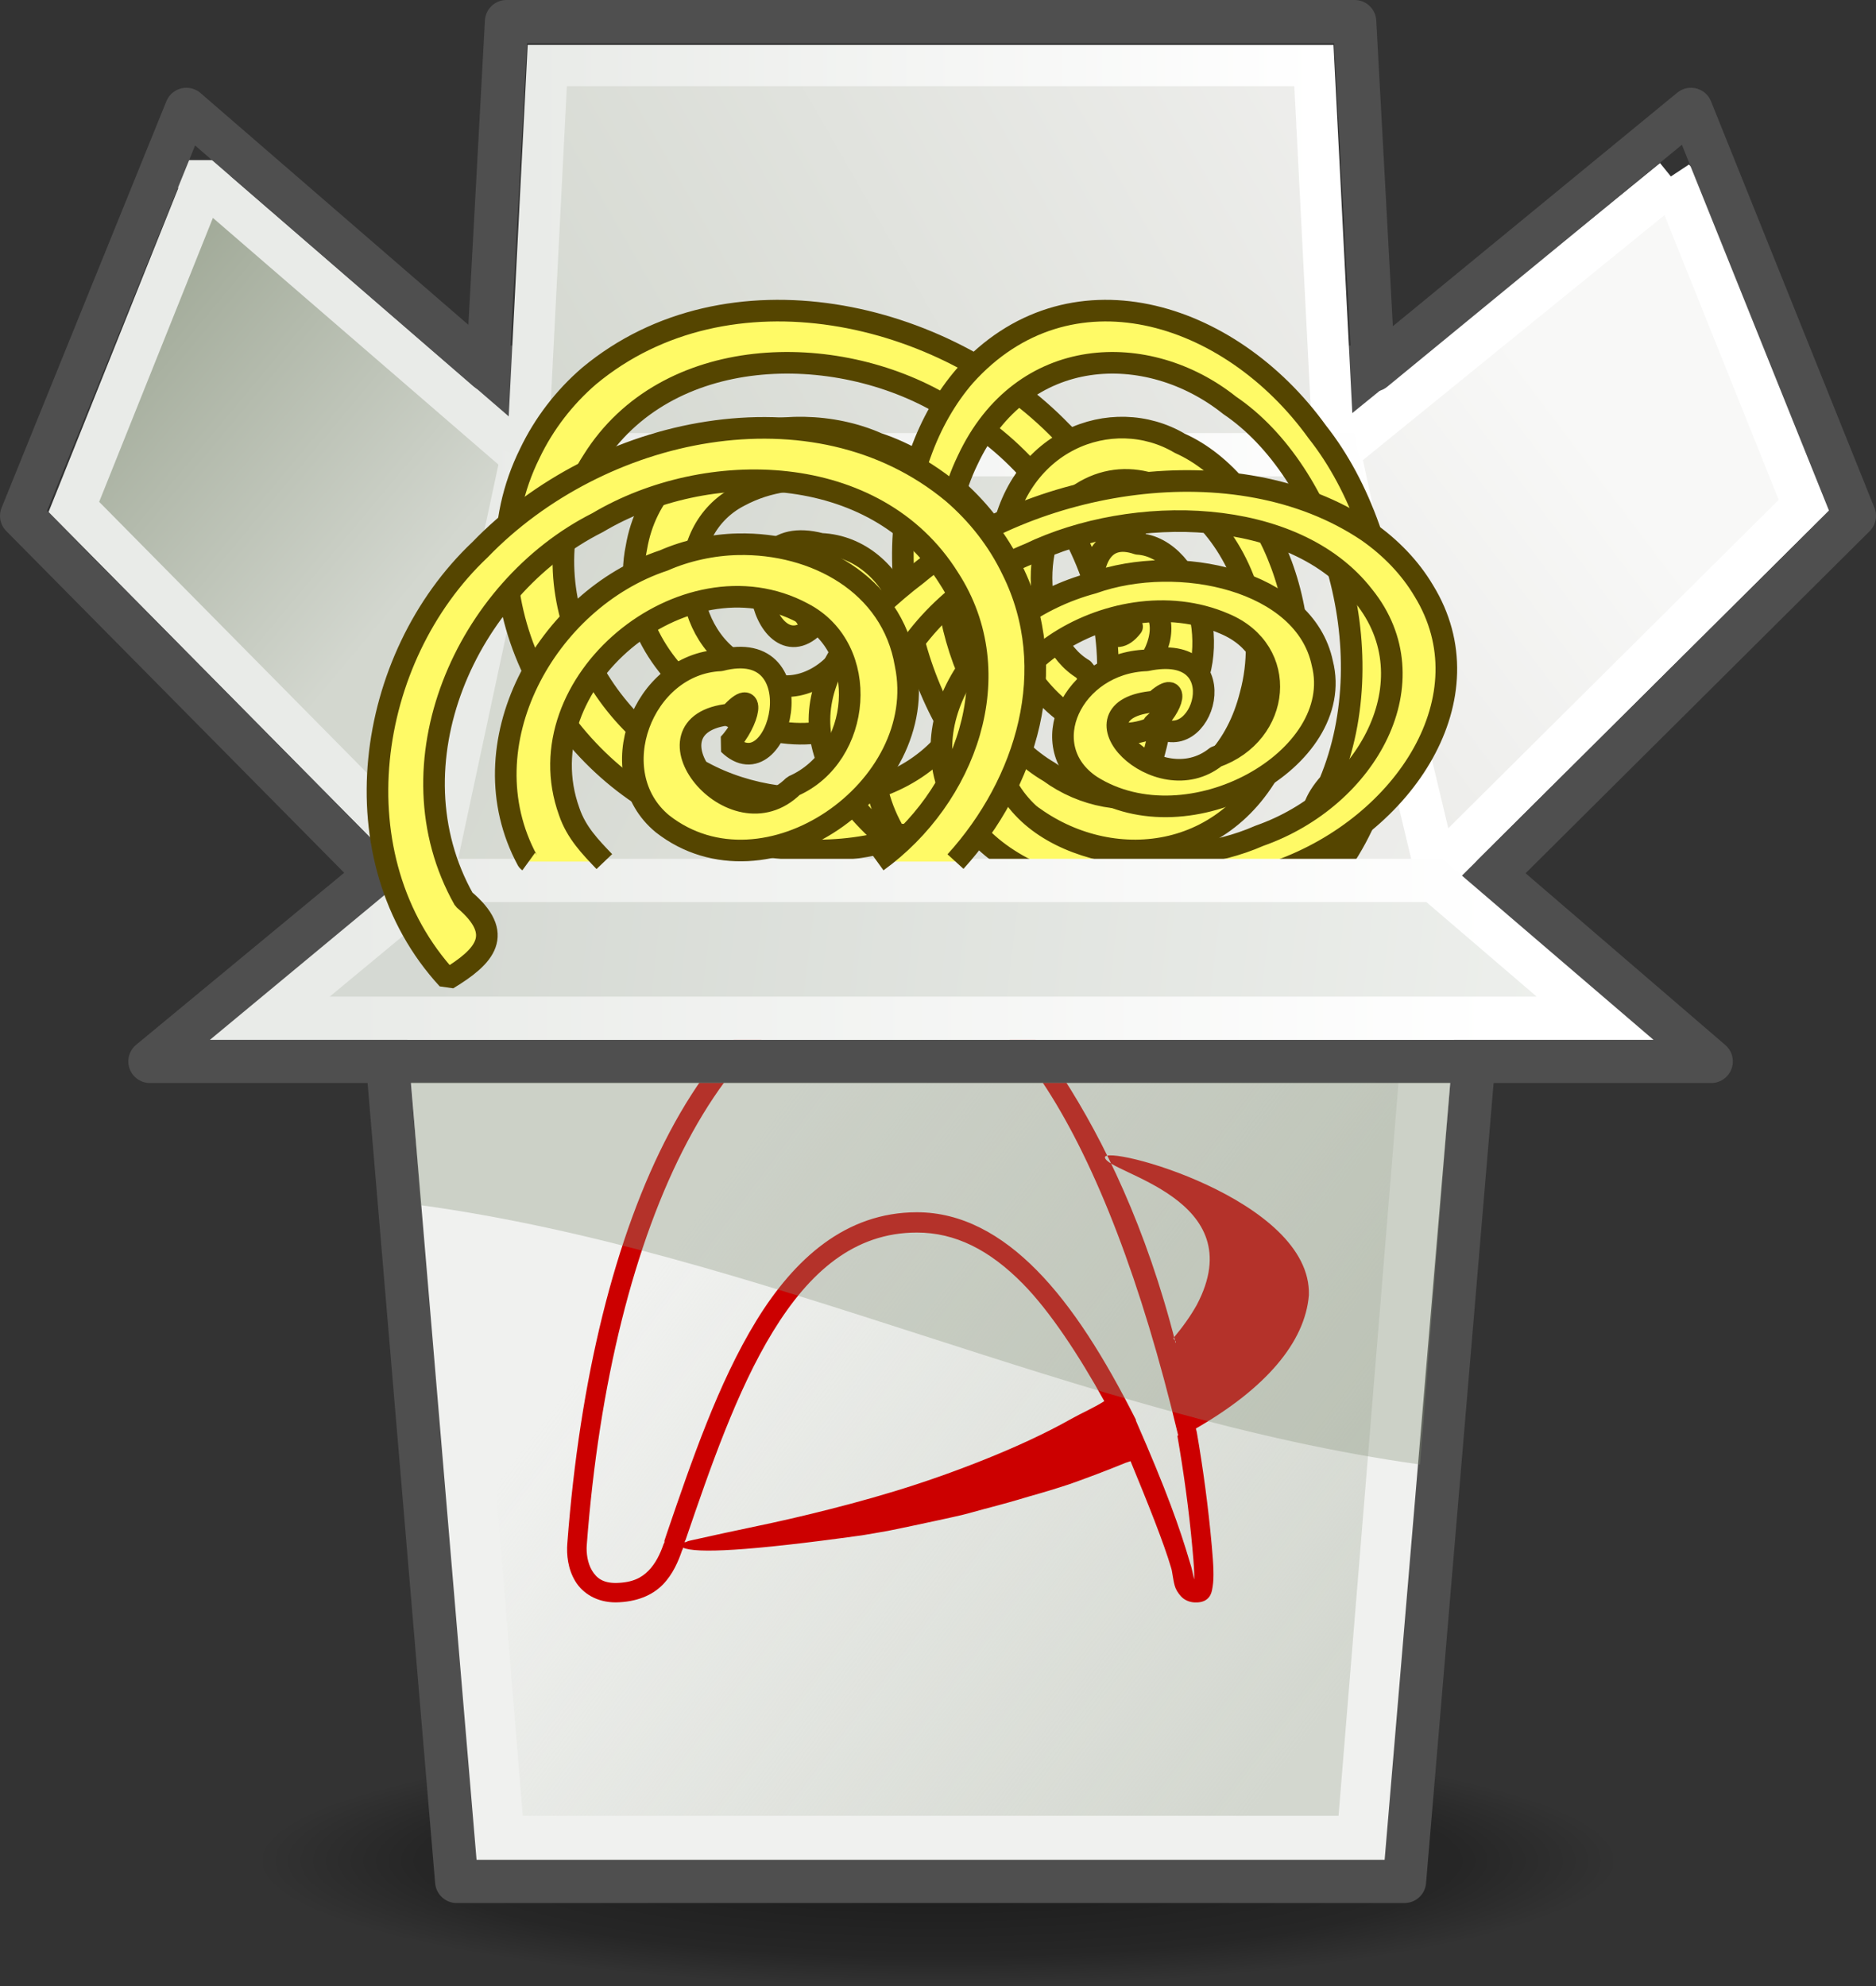 <?xml version="1.0" encoding="UTF-8" standalone="no"?>
<!-- Created with Inkscape (http://www.inkscape.org/) -->

<svg
   xmlns:svg="http://www.w3.org/2000/svg"
   xmlns="http://www.w3.org/2000/svg"
   xmlns:xlink="http://www.w3.org/1999/xlink"
   version="1.1"
   width="250"
   height="264.743"
   id="svg2895">
  <rect width="100%" height="100%" fill="#333333" stroke="none"/>
  <defs
     id="defs2897">
    <linearGradient
       id="linearGradient36806">
      <stop
         id="stop36808"
         style="stop-color:#e9ebe8;stop-opacity:1"
         offset="0" />
      <stop
         id="stop36810"
         style="stop-color:#ffffff;stop-opacity:1"
         offset="1" />
    </linearGradient>
    <linearGradient
       id="linearGradient33893">
      <stop
         id="stop33895"
         style="stop-color:#d5d9d3;stop-opacity:1"
         offset="0" />
      <stop
         id="stop33897"
         style="stop-color:#eef0ed;stop-opacity:1"
         offset="1" />
    </linearGradient>
    <linearGradient
       id="linearGradient30967">
      <stop
         id="stop30969"
         style="stop-color:#f8f8f7;stop-opacity:1"
         offset="0" />
      <stop
         id="stop30971"
         style="stop-color:#e6e6e3;stop-opacity:1"
         offset="1" />
    </linearGradient>
    <linearGradient
       id="linearGradient25143">
      <stop
         id="stop25145"
         style="stop-color:#d3d7cf;stop-opacity:1"
         offset="0" />
      <stop
         id="stop25147"
         style="stop-color:#9fa896;stop-opacity:1"
         offset="1" />
    </linearGradient>
    <linearGradient
       id="linearGradient23683">
      <stop
         id="stop23685"
         style="stop-color:#d3d7cf;stop-opacity:1"
         offset="0" />
      <stop
         id="stop23687"
         style="stop-color:#d3d7cf;stop-opacity:0"
         offset="1" />
    </linearGradient>
    <linearGradient
       id="linearGradient14834">
      <stop
         id="stop14836"
         style="stop-color:#eeeeec;stop-opacity:1"
         offset="0" />
      <stop
         id="stop14838"
         style="stop-color:#d3d7cf;stop-opacity:1"
         offset="1" />
    </linearGradient>
    <linearGradient
       id="linearGradient36029">
      <stop
         id="stop36031"
         style="stop-color:#000000;stop-opacity:1"
         offset="0" />
      <stop
         id="stop36037"
         style="stop-color:#000000;stop-opacity:0.498"
         offset="0.764" />
      <stop
         id="stop36033"
         style="stop-color:#000000;stop-opacity:0"
         offset="1" />
    </linearGradient>
    <linearGradient
       id="linearGradient19847">
      <stop
         id="stop19849"
         style="stop-color:#d8d8d3;stop-opacity:1"
         offset="0" />
      <stop
         id="stop19851"
         style="stop-color:#ffffff;stop-opacity:0"
         offset="1" />
    </linearGradient>
    <linearGradient
       id="linearGradient18995">
      <stop
         id="stop18997"
         style="stop-color:#729fcf;stop-opacity:1"
         offset="0" />
      <stop
         id="stop18999"
         style="stop-color:#345180;stop-opacity:1"
         offset="1" />
    </linearGradient>
    <linearGradient
       id="linearGradient18261">
      <stop
         id="stop18263"
         style="stop-color:#cecece;stop-opacity:1"
         offset="0" />
      <stop
         id="stop18265"
         style="stop-color:#ffffff;stop-opacity:1"
         offset="1" />
    </linearGradient>
    <linearGradient
       id="linearGradient17527">
      <stop
         id="stop17529"
         style="stop-color:#eeeeec;stop-opacity:1"
         offset="0" />
      <stop
         id="stop17531"
         style="stop-color:#ffffff;stop-opacity:1"
         offset="1" />
    </linearGradient>
    <linearGradient
       id="linearGradient13880">
      <stop
         id="stop13882"
         style="stop-color:#a8b0a1;stop-opacity:1"
         offset="0" />
      <stop
         id="stop13884"
         style="stop-color:#edeeeb;stop-opacity:1"
         offset="1" />
    </linearGradient>
    <linearGradient
       id="linearGradient13872">
      <stop
         id="stop13874"
         style="stop-color:#a8b0a1;stop-opacity:1"
         offset="0" />
      <stop
         id="stop13876"
         style="stop-color:#a8b0a1;stop-opacity:1"
         offset="1" />
    </linearGradient>
    <linearGradient
       x1="14.595"
       y1="25.722"
       x2="32.016"
       y2="43.399"
       id="linearGradient19001"
       xlink:href="#linearGradient18995"
       gradientUnits="userSpaceOnUse"
       gradientTransform="matrix(0.992,0,0,1,0.186,0)" />
    <linearGradient
       x1="43.25"
       y1="20"
       x2="40.875"
       y2="28.625"
       id="linearGradient11647"
       xlink:href="#linearGradient5721"
       gradientUnits="userSpaceOnUse" />
    <radialGradient
       cx="16.38"
       cy="17.797"
       r="17.033"
       fx="16.38"
       fy="17.797"
       id="radialGradient8714"
       xlink:href="#linearGradient8716"
       gradientUnits="userSpaceOnUse"
       gradientTransform="matrix(-0.437,0.523,-0.476,-0.398,32.376,9.556)" />
    <linearGradient
       x1="21"
       y1="46.714"
       x2="21"
       y2="-3.946"
       id="linearGradient7976"
       xlink:href="#linearGradient2882"
       gradientUnits="userSpaceOnUse" />
    <radialGradient
       cx="18.385"
       cy="40.575"
       r="21.213"
       fx="18.385"
       fy="40.575"
       id="radialGradient5727"
       xlink:href="#linearGradient5721"
       gradientUnits="userSpaceOnUse"
       gradientTransform="matrix(0.944,0,0,0.167,1.033,33.813)" />
    <linearGradient
       id="linearGradient5721">
      <stop
         id="stop5723"
         style="stop-color:#9c9c9c;stop-opacity:1"
         offset="0" />
      <stop
         id="stop5725"
         style="stop-color:#000000;stop-opacity:0"
         offset="1" />
    </linearGradient>
    <linearGradient
       id="linearGradient2882">
      <stop
         id="stop2884"
         style="stop-color:#ffffff;stop-opacity:1"
         offset="0" />
      <stop
         id="stop2886"
         style="stop-color:#dadada;stop-opacity:1"
         offset="1" />
    </linearGradient>
    <linearGradient
       id="linearGradient639">
      <stop
         id="stop640"
         style="stop-color:#000000;stop-opacity:1"
         offset="0" />
      <stop
         id="stop641"
         style="stop-color:#8e8e8e;stop-opacity:1"
         offset="1" />
    </linearGradient>
    <linearGradient
       id="linearGradient8716">
      <stop
         id="stop8718"
         style="stop-color:#e1e1e1;stop-opacity:1"
         offset="0" />
      <stop
         id="stop8720"
         style="stop-color:#c1c1c1;stop-opacity:1"
         offset="1" />
    </linearGradient>
    <radialGradient
       cx="18.385"
       cy="40.575"
       r="21.213"
       fx="18.385"
       fy="40.575"
       id="radialGradient19071"
       xlink:href="#linearGradient5721"
       gradientUnits="userSpaceOnUse"
       gradientTransform="matrix(0.944,0,0,0.167,1.033,33.813)" />
    <linearGradient
       x1="21"
       y1="46.714"
       x2="21"
       y2="-3.946"
       id="linearGradient19073"
       xlink:href="#linearGradient2882"
       gradientUnits="userSpaceOnUse" />
    <radialGradient
       cx="16.38"
       cy="17.797"
       r="17.033"
       fx="16.38"
       fy="17.797"
       id="radialGradient19075"
       xlink:href="#linearGradient8716"
       gradientUnits="userSpaceOnUse"
       gradientTransform="matrix(-0.437,0.523,-0.476,-0.398,32.376,9.556)" />
    <linearGradient
       x1="43.25"
       y1="20"
       x2="40.875"
       y2="28.625"
       id="linearGradient19077"
       xlink:href="#linearGradient5721"
       gradientUnits="userSpaceOnUse" />
    <linearGradient
       x1="43.25"
       y1="20"
       x2="40.875"
       y2="28.625"
       id="linearGradient19080"
       xlink:href="#linearGradient5721"
       gradientUnits="userSpaceOnUse"
       gradientTransform="matrix(0.493,0,0,0.493,-42.247,27.807)" />
    <linearGradient
       x1="21"
       y1="46.714"
       x2="21"
       y2="-3.946"
       id="linearGradient19084"
       xlink:href="#linearGradient2882"
       gradientUnits="userSpaceOnUse"
       gradientTransform="matrix(0.493,0,0,0.493,-42.246,27.807)" />
    <radialGradient
       cx="16.38"
       cy="17.797"
       r="17.033"
       fx="16.38"
       fy="17.797"
       id="radialGradient19089"
       xlink:href="#linearGradient8716"
       gradientUnits="userSpaceOnUse"
       gradientTransform="matrix(-0.437,0.523,-0.476,-0.398,32.376,9.556)" />
    <linearGradient
       x1="21"
       y1="46.714"
       x2="21"
       y2="-3.946"
       id="linearGradient19098"
       xlink:href="#linearGradient2882"
       gradientUnits="userSpaceOnUse"
       gradientTransform="matrix(0.493,0,0,0.493,-42.246,27.807)" />
    <radialGradient
       cx="16.38"
       cy="17.797"
       r="17.033"
       fx="16.38"
       fy="17.797"
       id="radialGradient19100"
       xlink:href="#linearGradient8716"
       gradientUnits="userSpaceOnUse"
       gradientTransform="matrix(-0.437,0.523,-0.476,-0.398,32.376,9.556)" />
    <linearGradient
       x1="43.25"
       y1="20"
       x2="40.875"
       y2="28.625"
       id="linearGradient19102"
       xlink:href="#linearGradient5721"
       gradientUnits="userSpaceOnUse"
       gradientTransform="matrix(0.493,0,0,0.493,-42.247,27.807)" />
    <linearGradient
       x1="43.25"
       y1="20"
       x2="40.875"
       y2="28.625"
       id="linearGradient19105"
       xlink:href="#linearGradient5721"
       gradientUnits="userSpaceOnUse"
       gradientTransform="matrix(0.412,0,0,0.412,-45.68,21.624)" />
    <linearGradient
       x1="15.588"
       y1="24.995"
       x2="30.507"
       y2="27.646"
       id="linearGradient19853"
       xlink:href="#linearGradient19847"
       gradientUnits="userSpaceOnUse"
       gradientTransform="matrix(0.342,0,0,2.393,9.841,-34.825)" />
    <linearGradient
       x1="14.595"
       y1="25.722"
       x2="32.016"
       y2="43.399"
       id="linearGradient19857"
       xlink:href="#linearGradient19847"
       gradientUnits="userSpaceOnUse"
       gradientTransform="matrix(0.992,0,0,1,0.186,0)" />
    <linearGradient
       x1="14.595"
       y1="25.722"
       x2="32.016"
       y2="43.399"
       id="linearGradient19861"
       xlink:href="#linearGradient18995"
       gradientUnits="userSpaceOnUse"
       gradientTransform="matrix(0.992,0,0,1,0.186,0)" />
    <linearGradient
       x1="14.595"
       y1="25.722"
       x2="32.016"
       y2="43.399"
       id="linearGradient19869"
       xlink:href="#linearGradient18995"
       gradientUnits="userSpaceOnUse"
       gradientTransform="matrix(0.992,0,0,1,0.186,0)" />
    <linearGradient
       x1="31.781"
       y1="43.188"
       x2="16.906"
       y2="32.062"
       id="linearGradient39022"
       xlink:href="#linearGradient23683"
       gradientUnits="userSpaceOnUse" />
    <linearGradient
       x1="13.401"
       y1="13.559"
       x2="5.976"
       y2="7.371"
       id="linearGradient39024"
       xlink:href="#linearGradient25143"
       gradientUnits="userSpaceOnUse" />
    <linearGradient
       x1="31.485"
       y1="3.823"
       x2="13.011"
       y2="13.458"
       id="linearGradient39026"
       xlink:href="#linearGradient14834"
       gradientUnits="userSpaceOnUse" />
    <linearGradient
       x1="13.634"
       y1="8.508"
       x2="31.806"
       y2="8.508"
       id="linearGradient39028"
       xlink:href="#linearGradient36806"
       gradientUnits="userSpaceOnUse" />
    <linearGradient
       x1="38.422"
       y1="13.592"
       x2="27.733"
       y2="21.635"
       id="linearGradient39030"
       xlink:href="#linearGradient30967"
       gradientUnits="userSpaceOnUse" />
    <linearGradient
       x1="34.562"
       y1="23.514"
       x2="13.485"
       y2="13.64"
       id="linearGradient39032"
       xlink:href="#linearGradient14834"
       gradientUnits="userSpaceOnUse"
       gradientTransform="matrix(1.015,0,0,1.01,-0.143,-0.294)" />
    <linearGradient
       x1="12.471"
       y1="18.443"
       x2="33.491"
       y2="18.443"
       id="linearGradient39034"
       xlink:href="#linearGradient36806"
       gradientUnits="userSpaceOnUse" />
    <linearGradient
       x1="11.386"
       y1="23.347"
       x2="38.101"
       y2="26.44"
       id="linearGradient39036"
       xlink:href="#linearGradient33893"
       gradientUnits="userSpaceOnUse" />
    <linearGradient
       x1="9.284"
       y1="24.938"
       x2="35.984"
       y2="24.938"
       id="linearGradient39038"
       xlink:href="#linearGradient36806"
       gradientUnits="userSpaceOnUse" />
    <linearGradient
       x1="265.719"
       y1="424.073"
       x2="265.719"
       y2="70.893"
       id="linearGradient9132"
       xlink:href="#linearGradient8340"
       gradientUnits="userSpaceOnUse"
       gradientTransform="matrix(0.996,0,0,0.979,-7.53,28.939)" />
    <linearGradient
       x1="265.719"
       y1="424.073"
       x2="265.719"
       y2="70.893"
       id="linearGradient9128"
       xlink:href="#linearGradient8340"
       gradientUnits="userSpaceOnUse"
       gradientTransform="matrix(1.003,0,0,0.997,-9.142,24.394)" />
    <linearGradient
       x1="265.719"
       y1="424.073"
       x2="265.719"
       y2="70.893"
       id="linearGradient9118"
       xlink:href="#linearGradient8340"
       gradientUnits="userSpaceOnUse"
       gradientTransform="matrix(1.003,0,0,0.997,-9.142,24.394)" />
    <linearGradient
       x1="265.719"
       y1="424.073"
       x2="265.719"
       y2="70.893"
       id="linearGradient8348"
       xlink:href="#linearGradient8340"
       gradientUnits="userSpaceOnUse"
       gradientTransform="matrix(1.003,0,0,0.997,-9.142,24.394)" />
    <linearGradient
       x1="0.918"
       y1="0.102"
       x2="0.787"
       y2="0.242"
       id="linearGradient662"
       xlink:href="#linearGradient655" />
    <linearGradient
       x1="0.636"
       y1="0.07"
       x2="0.628"
       y2="0.344"
       id="linearGradient659"
       xlink:href="#linearGradient652" />
    <linearGradient
       x1="311.324"
       y1="56.541"
       x2="347.725"
       y2="225.296"
       id="linearGradient648"
       xlink:href="#linearGradient652"
       gradientUnits="userSpaceOnUse"
       gradientTransform="matrix(0.997,0,0,0.325,5,48.461)" />
    <linearGradient
       x1="0.681"
       y1="0.031"
       x2="0.01"
       y2="1.109"
       id="linearGradient646"
       xlink:href="#linearGradient639" />
    <linearGradient
       x1="0.512"
       y1="0.242"
       x2="0.504"
       y2="0.844"
       id="linearGradient642"
       xlink:href="#linearGradient643" />
    <linearGradient
       id="linearGradient39231">
      <stop
         id="stop39233"
         style="stop-color:#000000;stop-opacity:0.667"
         offset="0" />
      <stop
         id="stop39235"
         style="stop-color:#ffffff;stop-opacity:0.667"
         offset="1" />
    </linearGradient>
    <linearGradient
       id="linearGradient643">
      <stop
         id="stop644"
         style="stop-color:#001e87;stop-opacity:1"
         offset="0" />
      <stop
         id="stop645"
         style="stop-color:#85aee8;stop-opacity:1"
         offset="1" />
    </linearGradient>
    <linearGradient
       id="linearGradient649">
      <stop
         id="stop650"
         style="stop-color:#ffffff;stop-opacity:1"
         offset="0" />
      <stop
         id="stop651"
         style="stop-color:#ffffff;stop-opacity:1"
         offset="1" />
    </linearGradient>
    <linearGradient
       id="linearGradient652">
      <stop
         id="stop653"
         style="stop-color:#ffffff;stop-opacity:0.741"
         offset="0" />
      <stop
         id="stop654"
         style="stop-color:#ffffff;stop-opacity:0"
         offset="1" />
    </linearGradient>
    <linearGradient
       id="linearGradient655">
      <stop
         id="stop656"
         style="stop-color:#ffffff;stop-opacity:0.918"
         offset="0" />
      <stop
         id="stop657"
         style="stop-color:#ffffff;stop-opacity:0"
         offset="1" />
    </linearGradient>
    <linearGradient
       id="linearGradient2999">
      <stop
         id="stop3001"
         style="stop-color:#001e87;stop-opacity:0"
         offset="0" />
      <stop
         id="stop3007"
         style="stop-color:#d2dce8;stop-opacity:1"
         offset="0.01" />
      <stop
         id="stop3003"
         style="stop-color:#d2dce8;stop-opacity:1"
         offset="1" />
    </linearGradient>
    <linearGradient
       id="linearGradient8340">
      <stop
         id="stop8342"
         style="stop-color:#b7b7b7;stop-opacity:1"
         offset="0" />
      <stop
         id="stop8344"
         style="stop-color:#ffffff;stop-opacity:1"
         offset="1" />
    </linearGradient>
    <linearGradient
       x1="11.386"
       y1="23.347"
       x2="38.101"
       y2="26.44"
       id="linearGradient45113"
       xlink:href="#linearGradient33893"
       gradientUnits="userSpaceOnUse"
       gradientTransform="matrix(5.76,0,0,5.76,-5.263,-234.814)" />
    <linearGradient
       x1="9.284"
       y1="24.938"
       x2="35.984"
       y2="24.938"
       id="linearGradient45115"
       xlink:href="#linearGradient36806"
       gradientUnits="userSpaceOnUse"
       gradientTransform="matrix(5.76,0,0,5.76,-5.263,-234.814)" />
    <linearGradient
       x1="34.562"
       y1="23.514"
       x2="13.485"
       y2="13.64"
       id="linearGradient45119"
       xlink:href="#linearGradient14834"
       gradientUnits="userSpaceOnUse"
       gradientTransform="matrix(5.843,0,0,5.814,-6.084,-236.506)" />
    <linearGradient
       x1="12.471"
       y1="18.443"
       x2="33.491"
       y2="18.443"
       id="linearGradient45121"
       xlink:href="#linearGradient36806"
       gradientUnits="userSpaceOnUse"
       gradientTransform="matrix(5.76,0,0,5.76,-5.263,-234.814)" />
    <linearGradient
       x1="38.422"
       y1="13.592"
       x2="27.733"
       y2="21.635"
       id="linearGradient45124"
       xlink:href="#linearGradient30967"
       gradientUnits="userSpaceOnUse"
       gradientTransform="matrix(5.76,0,0,5.76,-5.263,-234.814)" />
    <linearGradient
       x1="31.485"
       y1="3.823"
       x2="13.011"
       y2="13.458"
       id="linearGradient45127"
       xlink:href="#linearGradient14834"
       gradientUnits="userSpaceOnUse"
       gradientTransform="matrix(5.76,0,0,5.247,-5.263,-227.622)" />
    <linearGradient
       x1="13.634"
       y1="8.508"
       x2="31.806"
       y2="8.508"
       id="linearGradient45129"
       xlink:href="#linearGradient36806"
       gradientUnits="userSpaceOnUse"
       gradientTransform="matrix(5.76,0,0,5.247,-5.263,-227.622)" />
    <linearGradient
       x1="13.401"
       y1="13.559"
       x2="5.976"
       y2="7.371"
       id="linearGradient45132"
       xlink:href="#linearGradient25143"
       gradientUnits="userSpaceOnUse"
       gradientTransform="matrix(5.76,0,0,5.76,-5.263,-234.814)" />
    <linearGradient
       x1="31.781"
       y1="43.188"
       x2="16.906"
       y2="32.062"
       id="linearGradient48795"
       xlink:href="#linearGradient23683"
       gradientUnits="userSpaceOnUse" />
    <radialGradient
       cx="24.263"
       cy="44.288"
       r="15.777"
       fx="24.263"
       fy="44.288"
       id="radialGradient2178"
       xlink:href="#linearGradient36029"
       gradientUnits="userSpaceOnUse"
       gradientTransform="matrix(1,0,0,0.185,0,36.1)" />
  </defs>
  <g
     transform="translate(-2.297,217.715)"
     id="layer1">
    <path
       d="m 40.04,44.288 a 15.777,2.917 0 1 1 -31.555,0 15.777,2.917 0 1 1 31.555,0 z"
       transform="matrix(5.76,0,0,5.76,-12.445,-224.848)"
       id="path1443"
       style="opacity:0.503;fill:url(#radialGradient2178);fill-opacity:1;fill-rule:evenodd;stroke:none" />
    <path
       d="M 200.542,-98.162 189.464,33.047 63.156,33.047 52.079,-98.162"
       id="rect1421"
       style="fill:#f0f1ef;fill-opacity:1;fill-rule:evenodd;stroke:#4f4f4f;stroke-width:5.76;stroke-linecap:round;stroke-linejoin:round;stroke-miterlimit:4;stroke-opacity:1;stroke-dasharray:none;stroke-dashoffset:0" />
    <path
       d="m 11.781,25.375 1.625,19.875 18.875,0 1.625,-19.875 -22.125,0 z"
       transform="matrix(5.76,0,0,5.76,-5.263,-236.341)"
       id="path4393"
       style="fill:url(#linearGradient48795);fill-opacity:1;fill-rule:evenodd;stroke:none" />
    <path
       d="m 62.954,-171.659 123.706,0 16.29,73.307 -152.468,0 12.472,-73.307 z"
       id="rect38282"
       style="fill:#4f4f4f;fill-opacity:1;fill-rule:evenodd;stroke:none" />
    <path
       d="m 29.498,-193.492 -17.361,43.346 47.925,48.52 12.033,-55.054 -42.598,-36.812 z"
       id="path14842"
       style="fill:url(#linearGradient45132);fill-opacity:1;fill-rule:evenodd;stroke:#e9ebe8;stroke-width:5.76;stroke-linecap:round;stroke-linejoin:miter;stroke-miterlimit:4;stroke-opacity:1;stroke-dasharray:none;stroke-dashoffset:0" />
    <path
       d="m 72.557,-156.625 107.507,0 -2.673,-52.354 -102.162,0 -2.673,52.354 z"
       id="path2163"
       style="fill:url(#linearGradient45127);fill-opacity:1;fill-rule:evenodd;stroke:url(#linearGradient45129);stroke-width:5.497;stroke-linecap:round;stroke-linejoin:miter;stroke-miterlimit:4;stroke-opacity:1;stroke-dasharray:none;stroke-dashoffset:0" />
    <path
       d="m 225.328,-193.746 17.384,43.346 -49.699,49.411 -12.283,-56.516 44.599,-36.24 z"
       id="path17751"
       style="fill:url(#linearGradient45124);fill-opacity:1;fill-rule:evenodd;stroke:#ffffff;stroke-width:5.76;stroke-linecap:round;stroke-linejoin:miter;stroke-miterlimit:4;stroke-opacity:1;stroke-dashoffset:0" />
    <path
       d="m 71.945,-157.106 108.507,0 13.619,57.036 -134.345,0 12.219,-57.036 z"
       id="rect1424"
       style="fill:url(#linearGradient45119);fill-opacity:1;fill-rule:evenodd;stroke:url(#linearGradient45121);stroke-width:5.76;stroke-linecap:round;stroke-linejoin:miter;stroke-miterlimit:4;stroke-opacity:1;stroke-dasharray:none;stroke-dashoffset:0" />
    <path
       d="m 121.194,-89.787 c -12.174,0.377 -22.308,9.067 -29.646,22.94 -7.338,13.873 -12.003,33.024 -13.647,54.821 -0.123,1.534 0.073,3.433 1.059,5.059 0.985,1.626 2.876,2.83 5.412,2.823 2.795,-0.049 4.869,-0.961 6.235,-2.353 1.366,-1.392 2.089,-3.132 2.588,-4.588 l 0.118,-0.235 0,-0.118 c 1.741,0.78 8.547,0.483 23.881,-1.647 1.177,-0.21 2.267,-0.368 3.412,-0.588 1.144,-0.22 2.3,-0.475 3.412,-0.706 1.111,-0.231 2.216,-0.465 3.294,-0.706 1.078,-0.24 2.132,-0.456 3.176,-0.706 1.044,-0.25 2.048,-0.564 3.059,-0.824 1.011,-0.259 2.082,-0.555 3.059,-0.823 0.977,-0.268 1.881,-0.546 2.823,-0.824 0.943,-0.277 1.915,-0.538 2.823,-0.823 0.909,-0.286 1.714,-0.529 2.588,-0.823 0.874,-0.294 1.748,-0.639 2.588,-0.941 0.84,-0.302 1.666,-0.631 2.47,-0.941 0.805,-0.31 1.583,-0.624 2.353,-0.941 0.226,-0.093 0.483,-0.142 0.706,-0.235 2.347,5.699 4.423,10.876 5.412,14.235 0.16,0.472 0.215,1.41 0.471,2.353 0.128,0.471 0.399,0.939 0.823,1.412 0.424,0.473 1.065,0.778 1.765,0.823 0.502,0.031 1.246,-0.009 1.765,-0.471 0.519,-0.462 0.609,-1.047 0.706,-1.647 0.193,-1.2 0.116,-2.817 -0.118,-5.412 -0.468,-5.196 -1.151,-10.271 -2,-15.176 -0.042,-0.176 -0.075,-0.295 -0.118,-0.471 9.293,-5.349 14.537,-11.479 15.058,-17.764 0.404,-12.816 -27.466,-20.232 -27.175,-18.352 0.328,2.126 19.75,5.4 12.235,19.646 -0.865,1.535 -1.886,2.956 -3.059,4.353 -0.185,0.22 0.427,0.489 0.235,0.706 -3.897,-15.353 -9.609,-27.022 -14.94,-35.293 -6.804,-10.556 -14.562,-16.02 -22.823,-15.764 z m 0.118,2.588 c 7.058,-0.218 13.925,4.435 20.47,14.588 6.531,10.133 12.62,25.629 17.529,46.234 l -0.118,0 c 0.837,4.838 1.539,9.818 2,14.941 0.207,2.297 0.297,3.524 0.235,4.235 -0.131,-0.544 -0.27,-1.412 -0.588,-2.353 -1.314,-4.467 -3.089,-9.512 -7.176,-18.823 0.001,-0.039 0.001,-0.078 0,-0.118 -4.181,-8.281 -8.419,-15.046 -13.176,-19.882 -4.757,-4.835 -10.076,-7.764 -15.999,-7.764 -9.479,0 -16.331,6.188 -21.411,14.47 -5.08,8.282 -8.647,18.78 -11.882,28.234 l -0.353,1.059 0,0.235 -0.118,0.235 c -0.457,1.333 -1.08,2.592 -2,3.529 -0.92,0.938 -2.105,1.607 -4.353,1.647 -1.727,0.005 -2.567,-0.642 -3.176,-1.647 -0.609,-1.005 -0.789,-2.37 -0.706,-3.412 1.624,-21.537 6.319,-40.354 13.411,-53.763 7.093,-13.408 16.432,-21.306 27.411,-21.646 z m 3.176,33.763 c 5.1,0 9.671,2.304 14.117,6.823 3.601,3.66 7.473,9.532 10.852,15.646 -1.262,0.827 -3.031,1.592 -4.381,2.353 -3.612,2.035 -7.556,3.818 -11.529,5.412 -3.973,1.594 -8.052,3.033 -12,4.235 -3.947,1.202 -7.758,2.198 -11.294,3.059 -3.535,0.861 -6.793,1.547 -9.529,2.118 -2.737,0.57 -4.919,1.082 -6.47,1.412 -0.449,0.096 -0.377,0.157 -0.706,0.235 l 0,-0.118 0.118,-0.235 c 3.237,-9.46 6.8,-19.862 11.647,-27.764 4.846,-7.902 10.808,-13.176 19.176,-13.176 z"
       id="path632"
       style="font-size:12px;fill:#cc0000;fill-opacity:1;fill-rule:evenodd;stroke:none" />
    <path
       d="m 185.342,-168.399 42.297,-34.737 21.778,54.176 -48.056,47.786 28.978,24.928 -208.063,0 30.148,-24.928 -47.246,-47.786 21.958,-54.176 40.137,34.737 2.52,-46.436 113.031,0 2.52,46.436 z"
       id="path5121"
       style="fill:none;stroke:#4f4f4f;stroke-width:5.76;stroke-linecap:round;stroke-linejoin:round;stroke-miterlimit:4;stroke-opacity:1;stroke-dasharray:none;stroke-dashoffset:0" />
    <path
       d="m 57.102,-73.46 138.462,0.031 -4.038,50.905 C 146.105,-28.842 103.793,-50.834 58.362,-57.082 l -1.26,-16.379 z"
       id="rect47340"
       style="opacity:0.343;fill:#87927c;fill-opacity:1;fill-rule:evenodd;stroke:none" />
    <path
       d="m 72.909,-157.304 c -9.103,18.314 2.596,40.657 20.246,48.537 14.437,7.706 36.19,5.837 44.41,-9.896 8.325,-15.399 -2.683,-34.776 -18.337,-39.967 -12.003,-5.305 -29.701,-0.494 -32.125,13.908 -3.409,16.554 18.669,31.976 32.37,21.239 8.174,-6.76 2.65,-21.288 -7.768,-21.744 -13.009,-3.397 -7.769,17.618 -1.002,11.03 -2.814,-2.945 -3.757,-7.922 -0.14,-3.889 12.559,1.25 -0.403,17.697 -8.569,9.582 -9.123,-4.007 -10.32,-18.349 -1.197,-23.071 15.767,-8.465 37.268,9.29 31.057,26.456 -4.907,14.583 -23.868,16.89 -35.936,10.298 -15.218,-6.604 -24.145,-26.889 -14.612,-41.536 9.752,-15.583 32.247,-16.014 46.809,-7.343 17.592,8.846 27.968,32.352 17.859,50.327 -5.53,4.658 -2.821,7.496 2.165,10.514 14.845,-16.134 10.985,-42.82 -4.326,-57.269 -15.721,-16.297 -44.51,-22.855 -63.005,-7.479 -3.304,2.844 -6.019,6.371 -7.901,10.305 z"
       id="path2180"
       style="fill:#fffa66;fill-opacity:1;fill-rule:evenodd;stroke:#554500;stroke-width:2.88;stroke-linecap:round;stroke-linejoin:round;stroke-miterlimit:4;stroke-opacity:1;stroke-dasharray:none" />
    <path
       d="m 124.972,-157.304 c -6.789,18.314 1.936,40.657 15.1,48.537 10.767,7.706 26.99,5.837 33.121,-9.896 6.209,-15.399 -2.001,-34.776 -13.675,-39.967 -8.952,-5.305 -22.151,-0.494 -23.959,13.908 -2.542,16.554 13.923,31.976 24.142,21.239 6.096,-6.76 1.976,-21.288 -5.793,-21.744 -9.702,-3.397 -5.794,17.618 -0.747,11.03 -2.099,-2.945 -2.802,-7.922 -0.104,-3.889 9.366,1.25 -0.301,17.697 -6.391,9.582 -6.804,-4.007 -7.697,-18.349 -0.892,-23.071 11.759,-8.465 27.795,9.29 23.162,26.456 -3.66,14.583 -17.801,16.89 -26.801,10.298 -11.35,-6.604 -18.007,-26.889 -10.898,-41.536 7.273,-15.583 24.05,-16.014 34.91,-7.343 13.12,8.846 20.859,32.352 13.319,50.327 -4.124,4.658 -2.104,7.496 1.614,10.514 11.071,-16.134 8.193,-42.82 -3.226,-57.269 -11.725,-16.297 -33.195,-22.855 -46.989,-7.479 -2.464,2.844 -4.489,6.371 -5.892,10.305 z"
       id="path4422"
       style="fill:#fffa66;fill-opacity:1;fill-rule:evenodd;stroke:#554500;stroke-width:2.88;stroke-linecap:round;stroke-linejoin:round;stroke-miterlimit:4;stroke-opacity:1;stroke-dasharray:none" />
    <path
       d="m 192.027,-138.988 c 8.667,14.085 -2.471,31.269 -19.276,37.329 -13.745,5.927 -34.455,4.489 -42.281,-7.611 -7.926,-11.843 2.554,-26.746 17.458,-30.739 11.428,-4.08 28.277,-0.38 30.585,10.696 3.245,12.732 -17.774,24.593 -30.819,16.335 -7.782,-5.199 -2.523,-16.373 7.396,-16.723 12.386,-2.613 7.397,13.55 0.954,8.483 2.679,-2.265 3.577,-6.093 0.133,-2.991 -11.957,0.962 0.384,13.61 8.158,7.369 8.686,-3.082 9.825,-14.113 1.139,-17.744 -15.011,-6.511 -35.482,7.145 -29.568,20.348 4.672,11.216 22.724,12.99 34.213,7.92 14.489,-5.079 22.987,-20.68 13.912,-31.945 -9.284,-11.985 -30.701,-12.316 -44.565,-5.647 -16.749,6.804 -26.628,24.882 -17.003,38.706 5.265,3.582 2.686,-3.094 -2.061,-0.773 -14.133,-12.408 -10.459,-24.073 4.118,-35.186 14.967,-12.534 42.376,-17.578 59.985,-5.752 3.146,2.187 5.73,4.9 7.522,7.926 z"
       id="path4418"
       style="fill:#fffa66;fill-opacity:1;fill-rule:evenodd;stroke:#554500;stroke-width:2.88;stroke-linecap:round;stroke-linejoin:round;stroke-miterlimit:4;stroke-opacity:1;stroke-dasharray:none" />
    <path
       d="m 60.393,-100.367 133.049,0 21.421,18.365 -176.611,0 22.141,-18.365 z"
       id="rect2158"
       style="fill:url(#linearGradient45113);fill-opacity:1;fill-rule:evenodd;stroke:url(#linearGradient45115);stroke-width:5.76;stroke-linecap:round;stroke-linejoin:miter;stroke-miterlimit:4;stroke-opacity:1;stroke-dasharray:none;stroke-dashoffset:0" />
    <path
       d="m 129.628,-102.88 c 9.498,-10.462 14.123,-25.672 7.559,-38.877 -1.882,-3.934 -4.615,-7.415 -7.919,-10.259 -9.247,-7.688 -21.103,-9.854 -32.577,-8.099 -11.474,1.755 -22.557,7.51 -30.418,15.659 -15.311,14.45 -19.165,41.102 -4.32,57.235 4.986,-3.017 7.69,-5.961 2.16,-10.619 -10.109,-17.975 0.226,-41.37 17.819,-50.216 14.562,-8.672 37.044,-8.204 46.796,7.379 8.341,12.816 2.234,29.29 -9.539,37.797 m -36.357,0 c -1.833,-1.92 -3.736,-3.857 -4.68,-6.659 -6.211,-17.166 15.37,-34.923 31.138,-26.458 9.123,4.721 7.863,19.031 -1.26,23.038 -8.166,8.115 -21.018,-8.289 -8.459,-9.539 3.617,-4.033 2.634,1.015 -0.18,3.96 6.767,6.589 11.929,-14.556 -1.08,-11.159 -10.418,0.455 -15.913,15.019 -7.739,21.778 13.702,10.737 35.806,-4.684 32.397,-21.238 -1.818,-10.801 -12.163,-16.229 -22.318,-16.019 -3.385,0.07 -6.898,0.833 -9.899,2.16 -15.654,5.192 -26.504,24.558 -18.179,39.957 0.042,0.08 0.18,0.18 0.18,0.18"
       id="path4420"
       style="fill:#fffa66;fill-opacity:1;fill-rule:evenodd;stroke:#554500;stroke-width:2.88;stroke-linecap:butt;stroke-linejoin:bevel;stroke-miterlimit:4;stroke-opacity:1;stroke-dasharray:none" />
  </g>
</svg>
